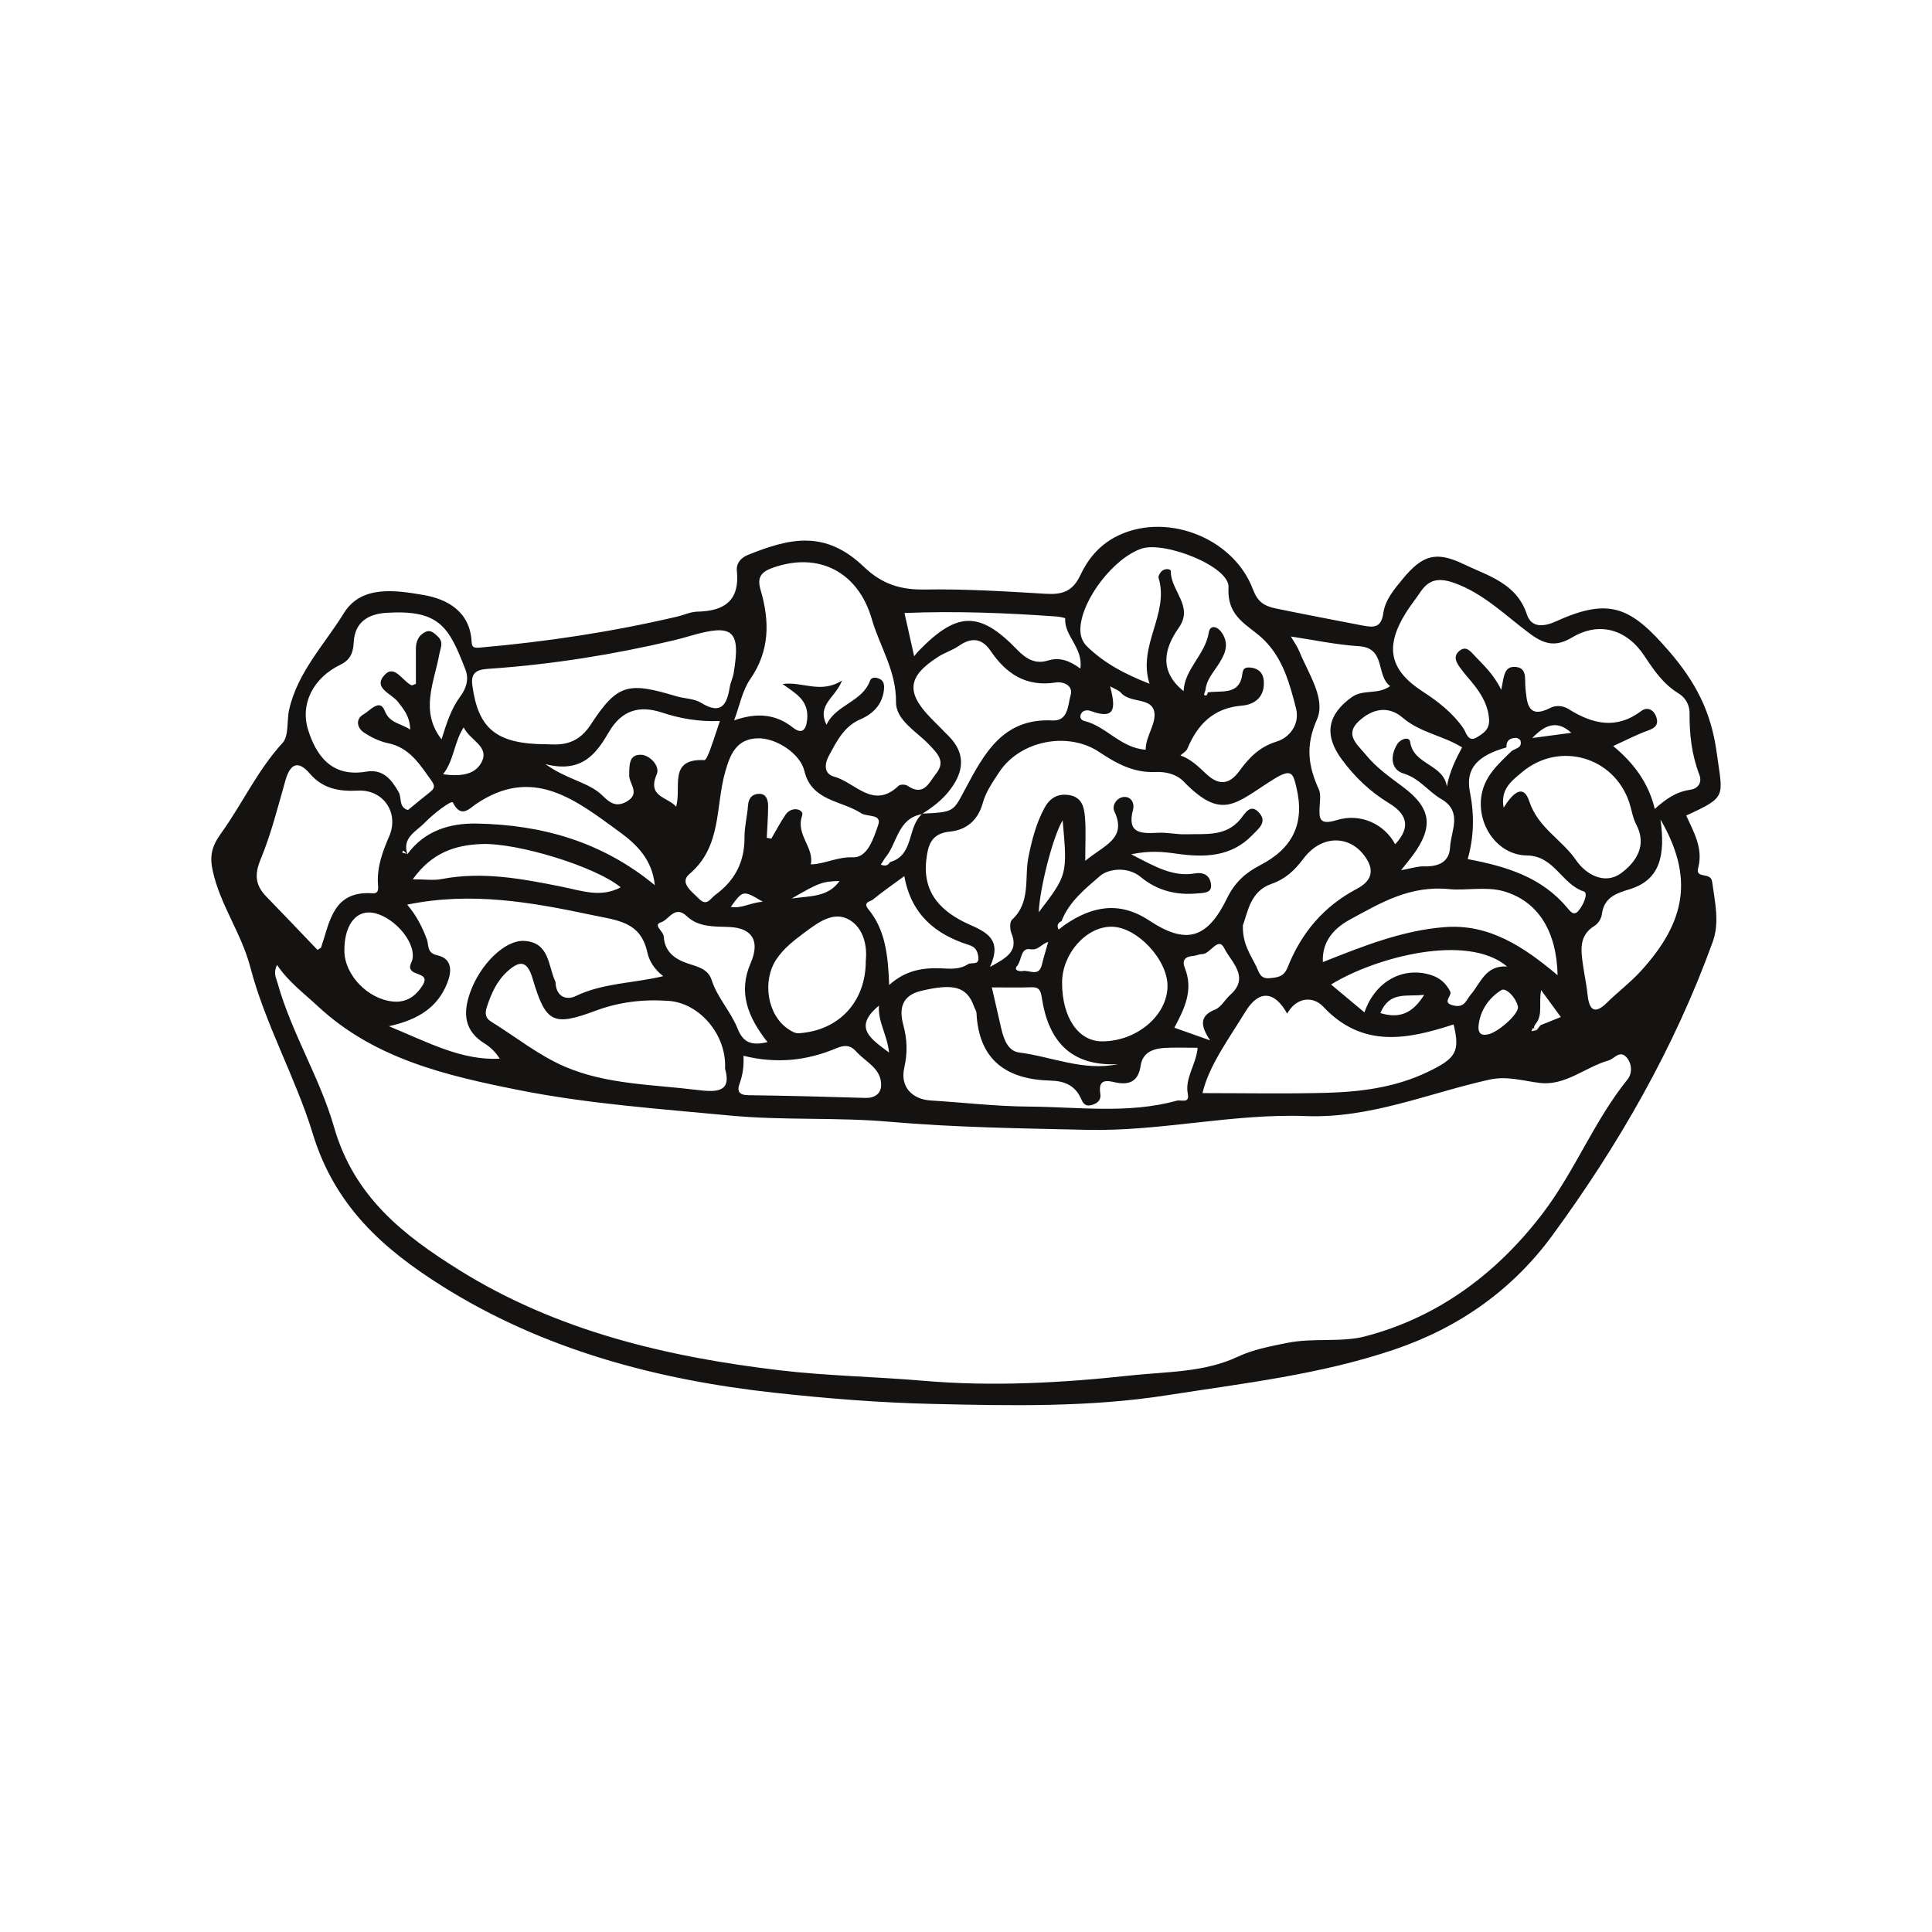 <?xml version="1.0" encoding="UTF-8" standalone="no"?>
<!-- Created with Inkscape (http://www.inkscape.org/) -->

<svg
   width="1024"
   height="1024"
   viewBox="0 0 270.933 270.933"
   version="1.1"
   id="svg1"
   inkscape:export-filename="dessert.svg"
   inkscape:export-xdpi="96"
   inkscape:export-ydpi="96"
   xmlns:inkscape="http://www.inkscape.org/namespaces/inkscape"
   xmlns:sodipodi="http://sodipodi.sourceforge.net/DTD/sodipodi-0.dtd"
   xmlns="http://www.w3.org/2000/svg"
   xmlns:svg="http://www.w3.org/2000/svg">
  <sodipodi:namedview
     id="namedview1"
     pagecolor="#ffffff"
     bordercolor="#000000"
     borderopacity="0.25"
     inkscape:showpageshadow="2"
     inkscape:pageopacity="0.0"
     inkscape:pagecheckerboard="0"
     inkscape:deskcolor="#d1d1d1"
     inkscape:document-units="mm"
     inkscape:export-bgcolor="#ffffff00">
    <inkscape:page
       x="0"
       y="0"
       width="270.933"
       height="270.933"
       id="page2"
       margin="0"
       bleed="0" />
  </sodipodi:namedview>
  <defs
     id="defs1" />
  <g
     inkscape:groupmode="layer"
     id="layer4"
     inkscape:label="Salade">
    <path
       id="path648"
       d="m 106.967,126.456 c -2.763,-1.643 -2.763,-1.643 -4.486,0.717 1.47,0.293 2.696,-0.587 4.486,-0.717 z m 107.914,-22.961 c 1.77,-0.237 3.536,-0.473 5.469,-0.73 -2.126,-1.956 -3.853,-0.95 -5.469,0.73 z m -97.142,20.048 c -2.436,0.074 -2.876,0.233 -6.719,2.463 2.616,-0.387 5.076,-0.16 6.719,-2.463 z m 6.936,24.06 c -0.264,-2.52 -1.58,-4.306 -1.417,-6.579 -3.716,3.076 -1.107,4.669 1.417,6.579 z m 68.902,-5.533 c 2.776,0.843 4.569,-0.043 6.146,-2.566 -2.446,0.307 -4.859,-0.567 -6.146,2.566 z m -46.584,-9.975 c -0.97,0.28 -1.37,1.213 -2.53,1.017 -1.35,-0.23 -1.163,1.533 -1.806,2.306 -0.6,0.717 0.36,0.827 0.794,0.753 0.914,-0.16 2.236,0.857 2.653,-0.873 0.247,-1.023 0.56,-2.03 0.89,-3.203 z M 65.019,102.002 c -1.383,2.196 -1.337,4.589 -2.886,6.576 2.332,0.323 4.422,0.117 5.365,-1.623 1.233,-2.283 -1.544,-3.053 -2.479,-4.953 z m 143.423,43.088 c 1.323,-0.037 4.639,-2.886 4.423,-3.923 -0.266,-1.267 -1.67,-2.723 -2.326,-2.32 -1.72,1.067 -3.003,2.843 -3.2,5.053 -0.057,0.64 0.127,1.36 1.103,1.19 z M 149.022,115.037 c -1.4,2.29 -3.253,9.739 -3.35,12.895 4.023,-5.276 4.023,-5.276 3.35,-12.895 z m 11.639,-9.905 c -0.003,-1.87 1.463,-3.6 1.223,-5.216 -0.32,-2.183 -3.39,-1.243 -4.676,-2.756 -0.314,-0.367 -0.864,-0.527 -1.526,-0.913 0.626,2.58 1.077,4.856 -2.69,3.47 -0.44,-0.163 -1.123,-0.197 -1.413,0.427 -0.23,0.487 0.057,0.857 0.517,0.97 3.07,0.757 5.059,3.786 8.566,4.02 z m 9.042,40.765 c -1.533,-2.276 -1.333,-3.513 0.729,-4.336 0.827,-0.333 1.343,-1.38 2.07,-2.026 2.853,-2.523 0.116,-4.653 -0.803,-6.533 -0.864,-1.773 -1.946,0.803 -3.123,0.8 -0.423,0 -0.847,0.233 -1.273,0.26 -1.157,0.076 -1.57,0.633 -1.14,1.71 1.23,3.086 -0.076,5.709 -1.477,8.349 1.393,0.497 2.8,0.993 5.016,1.776 z m -12.908,3.336 c -6.703,0.33 -9.799,-3.31 -10.709,-9.382 -0.123,-0.81 -0.31,-1.443 -1.38,-1.403 -1.856,0.067 -3.72,0.02 -5.616,0.02 0.517,2.256 0.91,3.95 1.29,5.639 0.35,1.543 0.93,3.29 2.54,3.49 4.579,0.58 8.979,2.656 13.875,1.636 z m -5.293,-55.477 c 0.42,-2.966 -2.29,-4.549 -2.123,-7.036 0.003,-0.063 -0.774,-0.237 -1.193,-0.263 -7.092,-0.51 -14.188,-0.787 -21.347,-0.493 0.453,2.02 0.89,3.976 1.357,6.069 0.244,-0.293 0.42,-0.537 0.626,-0.747 5.409,-5.569 8.566,-5.616 13.822,-0.173 1.197,1.237 2.503,2.076 4.296,1.52 1.623,-0.5 3.01,-0.02 4.563,1.123 z m 39.842,48.218 c 1.517,-4.429 5.493,-6.503 9.406,-5.216 1.163,0.387 2.023,1.107 2.613,2.276 0.327,0.647 -1.293,1.573 0.487,1.976 1.573,0.353 1.753,-0.78 2.416,-1.553 1.39,-1.636 2.086,-4.136 5.083,-3.916 -5.569,-4.733 -18.451,-1.323 -24.69,2.52 1.486,1.243 2.976,2.483 4.686,3.913 z M 48.293,133.371 c 0.047,3.416 3.351,6.763 6.835,7.079 1.904,0.17 3.148,-0.77 4.077,-2.176 1.108,-1.683 -0.802,-1.493 -1.44,-2.11 -0.59,-0.577 -0.019,-1.103 0.085,-1.7 0.458,-2.56 -2.964,-6.243 -5.859,-6.493 -2.242,-0.197 -3.744,2 -3.695,5.399 z m 76.402,4.759 c 2.296,-2.066 4.709,-2.44 7.272,-2.336 1.273,0.053 2.57,0.21 3.776,-0.58 0.513,-0.333 1.643,0.263 1.443,-1.087 -0.12,-0.827 -0.427,-1.333 -1.32,-1.613 -4.683,-1.476 -8.089,-4.273 -9.049,-9.652 -1.683,1.237 -3.096,2.21 -4.419,3.3 -0.327,0.27 -1.453,0.33 -0.624,1.343 2.4,2.916 2.76,6.486 2.92,10.625 z m 24.247,-0.337 c -0.009,4.849 2.256,8.216 5.549,8.239 4.853,0.033 9.169,-3.563 9.235,-7.696 0.057,-3.723 -4.263,-8.349 -7.832,-8.379 -3.563,-0.033 -6.943,3.78 -6.953,7.836 z m -44.685,10.259 c 0.085,1.42 -0.096,2.696 -0.554,3.95 -0.373,1.013 -0.057,1.563 1.213,1.58 5.469,0.074 10.939,0.213 16.405,0.383 1.346,0.043 2.23,-0.593 2.246,-1.786 0.038,-2.366 -2.21,-3.27 -3.526,-4.749 -0.724,-0.813 -1.51,-0.963 -2.803,-0.413 -4.056,1.716 -8.329,2.193 -12.982,1.037 z M 57.882,123.306 c 1.726,0 2.931,0.187 4.056,-0.033 5.691,-1.097 11.258,-0.043 16.77,1.06 2.83,0.563 5.513,1.61 8.336,0.1 -3.523,-2.906 -14.41,-6.253 -19.506,-6.069 -3.749,0.133 -6.995,1.233 -9.655,4.943 z m 49.749,22.834 c -2.773,-3.51 -4.143,-6.999 -2.363,-11.079 1.343,-3.083 0.253,-4.956 -3.086,-5.069 -2.086,-0.07 -4.246,0.026 -5.863,-1.506 -1.703,-1.616 -2.496,0.503 -3.62,0.853 -1.183,0.367 0.334,1.25 0.38,1.986 0.133,2.103 1.463,3.143 3.38,3.79 1.276,0.433 2.82,0.713 3.336,2.31 0.8,2.496 2.696,4.429 3.63,6.796 0.827,2.103 2.066,2.406 4.206,1.92 z m 88.846,-24.107 c 1.476,-0.263 2.326,-0.56 3.17,-0.537 1.98,0.057 3.6,-0.53 3.703,-2.683 0.113,-2.3 1.83,-4.986 -1.257,-6.773 -1.823,-1.05 -3.01,-2.886 -5.263,-3.566 -1.79,-0.537 -1.92,-2.476 -0.877,-4.133 0.473,-0.75 1.69,-1.093 1.8,-0.297 0.453,3.226 4.66,3.073 5.149,6.249 0.397,-2.153 1.303,-3.933 2.133,-5.483 -2.67,-1.66 -5.859,-2.05 -8.319,-4.156 -2.106,-1.803 -4.343,-1.207 -6.169,0.487 -2.06,1.91 -0.15,3.296 0.97,4.683 1.453,1.793 3.32,3.11 5.166,4.483 4.056,3.01 4.383,5.629 1.443,9.639 -0.377,0.52 -0.794,1.007 -1.65,2.086 z m -95.522,-20.927 c -2.896,0.127 -5.519,-0.327 -8.112,-1.18 -3.123,-1.03 -5.629,-0.397 -7.462,2.743 -1.71,2.93 -3.74,5.829 -8.9,4.483 2.921,2.08 5.464,2.413 7.47,3.943 1.006,0.77 1.97,2.433 3.909,1.327 2.01,-1.143 0.364,-2.48 0.38,-3.673 0.019,-1.393 -0.085,-2.933 1.613,-2.906 1.313,0.024 2.73,1.626 2.253,2.72 -1.396,3.206 1.466,3.15 2.713,4.559 0.79,-2.706 -1.17,-6.779 3.956,-6.526 0.24,0.01 0.587,-0.86 0.774,-1.363 0.48,-1.303 0.903,-2.636 1.406,-4.126 z m 20.458,33.613 c 0.233,-2.166 -0.37,-4.649 -2.373,-5.769 -2.18,-1.22 -4.376,0.457 -6.189,1.806 -1.46,1.093 -2.926,2.193 -3.986,3.79 -1.996,3.016 -1.28,7.779 1.67,9.765 0.423,0.283 0.963,0.613 1.43,0.59 5.646,-0.347 9.466,-4.389 9.449,-10.182 z m 111.45,-19.788 c 0.663,4.903 0.038,8.442 -4.349,9.775 -1.983,0.607 -3.58,1.183 -3.88,3.533 -0.076,0.573 -0.526,1.297 -1.02,1.593 -2.26,1.36 -1.903,3.52 -1.623,5.499 0.194,1.38 0.497,2.746 0.64,4.156 0.166,1.643 0.707,3.103 2.663,1.173 1.543,-1.52 3.3,-2.84 4.759,-4.433 6.476,-7.066 7.443,-13.275 2.81,-21.297 z m -58.566,14.825 c -0.076,2.613 1.07,4.123 1.88,5.776 0.419,0.86 0.533,1.783 1.923,1.64 1.163,-0.117 1.956,-0.22 2.476,-1.53 1.903,-4.779 4.996,-8.506 9.659,-10.975 1.216,-0.643 2.81,-1.84 1.49,-4.083 -2.053,-3.476 -6.266,-3.726 -8.932,-0.18 -1.21,1.613 -2.51,2.856 -4.473,3.54 -2.996,1.033 -3.323,3.94 -4.023,5.813 z m 21.354,-11.362 c 2.396,-2.563 1.44,-4.363 -0.873,-5.766 -2.663,-1.616 -4.846,-3.71 -6.666,-6.206 -2.49,-3.42 -1.926,-6.253 1.48,-8.676 1.586,-1.13 3.623,-0.277 5.353,-1.533 -2.04,-1.496 -0.533,-5.366 -4.413,-5.599 -3.113,-0.19 -6.196,-0.863 -9.502,-1.353 0.463,0.81 0.916,1.43 1.193,2.116 1.266,3.113 3.743,6.633 2.453,9.536 -1.64,3.7 -1.203,6.529 0.264,9.775 0.29,0.647 0.173,1.516 0.127,2.276 -0.11,1.783 -0.12,2.813 2.396,2.043 3.346,-1.033 6.682,0.567 8.189,3.386 z m -10.142,16.525 c 5.766,-2.293 11.189,-4.439 17.061,-4.903 6.263,-0.497 11.132,2.763 15.858,6.746 -0.13,-6.176 -2.733,-10.389 -7.579,-11.782 -2.43,-0.697 -5.323,-0.063 -7.609,-0.293 -5.553,-0.547 -9.596,1.923 -13.872,4.236 -2.146,1.16 -4.003,2.966 -3.859,5.996 z m 25.357,-21.651 c 1.103,-1.8 2.71,-3.576 3.59,-0.9 1.226,3.733 4.593,5.369 6.586,8.289 1.33,1.943 3.99,3.48 6.273,1.806 2.026,-1.486 3.753,-3.826 2.126,-6.876 -0.483,-0.91 -0.617,-2.003 -0.947,-3.003 -2.116,-6.463 -9.799,-8.679 -15.025,-4.319 -1.46,1.22 -3.1,2.393 -2.603,5.003 z m -81.497,0.83 c 4.473,-0.203 4.303,-0.29 5.983,-3.436 2.64,-4.936 5.276,-9.989 12.232,-9.629 2.27,0.117 2.156,-2.213 2.56,-3.57 0.373,-1.263 -0.93,-1.933 -2.12,-1.75 -4.1,0.633 -6.909,-1.193 -9.099,-4.429 -1.203,-1.78 -2.686,-1.956 -4.456,-0.713 -0.886,0.617 -1.973,0.94 -2.89,1.526 -4.323,2.763 -4.566,4.996 -1,8.646 0.844,0.86 1.703,1.7 2.54,2.566 2.06,2.123 2.13,4.429 0.547,6.829 -0.96,1.456 -2.213,2.65 -4.296,3.96 z m -21.841,3.39 c 0.214,0.04 0.427,0.076 0.64,0.117 0.66,-1.123 1.26,-2.286 1.996,-3.36 0.873,-1.267 2.636,-0.767 2.32,0.14 -0.93,2.693 1.726,4.446 1.216,6.833 1.99,-0.046 3.72,-1.083 5.889,-0.993 2.106,0.093 2.92,-2.72 3.56,-4.513 0.573,-1.61 -1.54,-1.117 -2.39,-1.673 -2.763,-1.806 -6.939,-1.67 -7.952,-5.916 -0.576,-2.43 -3.923,-4.629 -6.493,-4.589 -3.106,0.05 -3.939,2.363 -4.609,4.689 -1.4,4.869 -0.436,10.469 -5.033,14.355 -1.443,1.22 0.367,2.456 1.333,3.446 1.123,1.147 1.58,0.01 2.333,-0.547 2.73,-2.01 4.086,-4.616 4.066,-8.029 -0.007,-1.51 0.39,-3.013 0.497,-4.529 0.076,-1.113 0.737,-1.64 1.673,-1.596 0.933,0.043 1.147,0.953 1.143,1.726 -0.003,1.48 -0.12,2.96 -0.19,4.439 z m -63.002,15.725 c 0.375,-0.253 0.487,-0.287 0.507,-0.35 1.225,-3.636 1.681,-7.976 7.192,-7.592 0.991,0.07 0.803,-0.78 0.772,-1.417 -0.116,-2.343 0.66,-4.449 1.578,-6.566 1.431,-3.303 -0.815,-6.596 -4.378,-6.416 -2.636,0.137 -4.92,-0.253 -6.757,-2.396 -1.655,-1.93 -2.75,-1.357 -3.413,0.963 -1.065,3.733 -2.013,7.532 -3.492,11.105 -0.895,2.16 -0.693,3.643 0.83,5.206 2.422,2.486 4.809,5.006 7.161,7.462 z m 123.425,13.722 c -1.596,0 -3.123,-0.067 -4.643,0.02 -1.62,0.09 -3.093,0.663 -3.35,2.49 -0.334,2.393 -1.81,2.76 -3.736,2.3 -1.586,-0.38 -2.173,-0.01 -1.913,1.69 0.124,0.813 -0.423,1.36 -1.33,1.553 -0.916,0.2 -1.163,-0.447 -1.416,-0.997 -0.844,-1.816 -2.346,-2.403 -4.206,-2.45 -6.203,-0.157 -10.095,-2.86 -10.419,-9.489 -0.019,-0.31 -0.24,-0.6 -0.35,-0.91 -0.99,-2.806 -2.886,-3.266 -7.409,-2.19 -2.826,0.673 -3.076,2.636 -2.51,4.746 0.554,2.066 0.62,3.936 0.14,6.046 -0.604,2.636 1.083,4.416 3.706,4.579 4.569,0.283 9.136,0.827 13.705,0.857 6.942,0.037 13.948,1.067 20.814,-0.83 0.563,-0.157 1.803,0.44 1.543,-0.907 -0.447,-2.3 1.163,-4.12 1.373,-6.509 z M 57.524,102.322 c -0.047,-1.896 -0.919,-2.85 -1.717,-3.9 -0.878,-1.15 -3.556,-1.923 -1.893,-3.756 1.41,-1.55 2.511,0.827 3.768,1.423 0.12,0.06 0.343,-0.094 0.64,-0.19 0,-1.613 0.007,-3.253 -0.001,-4.893 -0.005,-1.073 0.382,-1.95 1.374,-2.403 0.712,-0.327 1.224,0.21 1.704,0.663 0.855,0.807 0.382,1.526 0.197,2.536 -0.712,3.89 -2.752,7.939 0.326,11.885 0.69,-2.233 1.337,-4.289 2.647,-6.053 0.83,-1.12 1.211,-2.413 0.711,-3.706 -2.313,-5.999 -3.626,-8.466 -11.117,-7.989 -2.344,0.15 -4.412,1.173 -4.557,4.12 -0.066,1.3 -0.373,2.436 -1.841,3.143 -3.842,1.843 -5.719,5.519 -4.538,9.212 1.045,3.266 3.091,6.653 8.097,5.799 2.372,-0.403 3.548,1.043 4.59,2.883 0.459,0.81 -0.047,2.096 1.295,2.5 0.983,-0.803 1.98,-1.646 3.009,-2.45 0.573,-0.45 0.905,-0.8 0.348,-1.576 -1.641,-2.286 -3.065,-4.726 -6.186,-5.359 -1.144,-0.237 -2.28,-0.797 -3.27,-1.433 -1.133,-0.733 -1.255,-1.996 -0.085,-2.633 0.819,-0.447 2.23,-2.233 2.91,-0.503 0.715,1.82 2.202,1.736 3.594,2.68 z m 44.154,47.534 c 0.236,-4.783 -3.596,-9.182 -7.886,-9.496 -3.52,-0.257 -6.943,0.14 -10.275,1.38 -5.936,2.21 -6.985,1.726 -8.815,-4.473 -0.747,-2.526 -1.762,-2.663 -3.551,-1.04 -1.51,1.373 -2.281,3.15 -2.89,5.026 -0.253,0.78 -0.234,1.49 0.583,1.996 3.465,2.143 6.72,4.776 10.423,6.356 5.796,2.473 12.192,2.476 18.384,3.23 2.636,0.32 5.023,0.483 4.026,-2.98 z m 102.168,-6.196 c -6.473,2.113 -12.782,3.38 -18.295,-2.5 -1.4,-1.496 -3.736,-1.37 -5.046,0.987 -1.766,-3.213 -3.97,-3.36 -5.846,-0.29 -2.383,3.896 -5.149,7.622 -6.026,11.435 5.723,0 11.492,0.11 17.255,-0.037 4.903,-0.127 9.755,-0.75 14.275,-2.906 4.043,-1.926 4.599,-2.876 3.683,-6.689 z M 76.656,104.368 c 1.542,0.043 4.135,0.383 6.151,-2.7 3.786,-5.806 5.266,-6.063 12.052,-4.026 1.14,0.34 2.48,0.313 3.443,0.907 2.843,1.76 3.64,0.27 4.039,-2.216 0.103,-0.64 0.427,-1.243 0.533,-1.883 1.026,-6.066 -0.066,-7.022 -6.013,-5.296 -0.827,0.24 -1.66,0.473 -2.5,0.67 -8.379,1.976 -16.861,3.33 -25.454,3.936 -1.462,0.103 -2.965,0.14 -2.673,2.313 0.814,6.053 3.263,8.282 10.421,8.296 z m -19.552,22.497 c 1.333,1.566 2.139,3.183 2.776,4.926 0.272,0.75 -0.057,1.846 1.448,2.176 2.135,0.473 2.046,2.276 1.367,3.956 -1.308,3.23 -3.861,5.043 -8.158,5.989 5.646,2.33 10.183,4.813 15.545,4.556 -0.62,-0.987 -1.339,-1.643 -2.152,-2.15 -2.838,-1.77 -3.023,-4.239 -2.014,-7.099 1.403,-3.99 4.91,-7.446 7.622,-7.269 3.556,0.23 3.302,3.493 4.345,5.706 0.047,0.093 0.028,0.217 0.038,0.323 0.16,1.856 1.567,2.306 2.806,1.706 3.82,-1.843 8.049,-1.78 12.278,-2.79 -1.27,-1 -1.95,-2.1 -2.233,-3.373 -0.953,-4.296 -4.196,-4.449 -7.809,-5.216 -8.495,-1.796 -16.899,-3.286 -25.86,-1.443 z M 210.525,96.742 c 0.363,-1.646 0.323,-3.27 1.863,-3.223 1.853,0.057 1.4,1.706 1.533,2.983 0.21,1.99 0.27,4.416 3.506,2.763 0.8,-0.407 1.786,-0.303 2.536,0.17 3.373,2.106 6.699,2.913 10.216,0.26 0.82,-0.613 1.723,-0.18 2.08,0.823 0.357,1.003 -0.057,1.54 -1.113,1.913 -1.68,0.6 -3.273,1.44 -4.919,2.19 2.796,2.316 4.933,5.069 5.829,8.822 1.513,-1.37 2.996,-2.406 4.923,-2.68 1.14,-0.157 1.757,-0.997 1.323,-2.136 -1.07,-2.8 -1.397,-5.676 -1.367,-8.652 0.009,-1.057 -0.547,-2.133 -1.536,-2.73 -2.13,-1.29 -3.46,-3.24 -4.796,-5.263 -2.506,-3.8 -6.383,-4.829 -10.122,-2.6 -2.2,1.313 -3.77,1.073 -5.853,-0.457 -3.426,-2.52 -6.459,-5.639 -10.622,-7.149 -2.066,-0.75 -3.556,-0.64 -4.799,1.22 -0.667,0.997 -1.426,1.93 -2.06,2.943 -2.953,4.749 -2.32,7.986 2.333,11.019 2.213,1.443 4.226,2.99 5.749,5.196 0.373,0.543 0.65,1.996 1.846,1.26 0.857,-0.523 1.83,-1.067 1.746,-2.5 -0.11,-1.853 -0.927,-3.316 -1.986,-4.709 -0.657,-0.867 -1.427,-1.65 -2.056,-2.536 -0.5,-0.703 -1.057,-1.546 -0.187,-2.336 0.953,-0.867 1.617,-0.01 2.183,0.6 1.253,1.343 2.66,2.566 3.75,4.809 z M 38.842,135.311 c -0.547,1.14 -0.13,1.793 0.076,2.523 1.96,7.016 5.952,13.338 7.913,20.184 2.815,9.819 9.729,15.188 17.511,20.051 13.711,8.569 29.143,12.209 44.914,14.082 6.669,0.797 13.482,0.9 20.221,1.48 9.719,0.837 19.448,0.303 29.103,-0.747 5.029,-0.543 10.265,-0.4 15.012,-2.63 2.186,-1.027 4.499,-1.436 6.833,-1.92 3.67,-0.76 7.639,-0.046 11.012,-0.93 10.275,-2.686 18.544,-8.862 24.98,-17.351 4.469,-5.896 7.162,-12.922 11.839,-18.708 0.633,-0.78 0.646,-2.16 -0.163,-3.073 -0.95,-1.067 -1.713,0.213 -2.526,0.443 -3.26,0.927 -6.039,3.576 -9.622,3.15 -2.37,-0.28 -4.593,-1.017 -7.092,-0.46 -8.522,1.89 -16.645,5.449 -25.707,5.109 -10.249,-0.387 -20.384,2.16 -30.653,1.93 -9.279,-0.21 -18.581,-0.33 -27.817,-1.14 -7.422,-0.647 -14.845,-0.16 -22.264,-0.863 -9.969,-0.953 -19.968,-1.636 -29.795,-3.603 -10.109,-2.02 -20.151,-4.363 -28.076,-11.759 -1.94,-1.81 -4.096,-3.39 -5.695,-5.769 z m 110.016,-6.133 c -0.526,0.257 -0.693,0.637 -0.397,1.173 0.29,-0.22 0.58,-0.437 0.866,-0.66 3.82,-2.623 7.656,-3.363 11.832,-0.603 5.226,3.45 8.162,2.566 10.969,-3.226 1.02,-2.096 2.556,-3.486 4.549,-4.509 4.646,-2.39 6.309,-5.903 5.136,-10.872 -0.467,-1.96 -0.61,-2.82 -3.183,-1.22 -5.363,3.34 -7.186,5.953 -12.648,0.327 -1,-1.03 -2.51,-1.393 -3.94,-1.327 -3.026,0.14 -5.459,-1.173 -7.856,-2.78 -4.413,-2.97 -11.145,-1.633 -14.062,2.796 -0.893,1.363 -1.88,2.77 -2.296,4.299 -0.68,2.496 -2.356,3.82 -4.609,4.04 -2.7,0.267 -3.09,1.986 -3.323,4.003 -0.533,4.699 2.206,7.319 6.046,9.029 2.453,1.097 4.636,2.126 2.89,5.949 2.41,-1.327 4.026,-2.226 2.996,-4.753 -0.216,-0.54 -0.247,-1.556 0.085,-1.863 2.686,-2.463 1.716,-5.886 2.32,-8.846 0.484,-2.383 1.073,-4.646 2.203,-6.773 0.733,-1.383 1.813,-2.113 3.456,-1.87 1.86,0.273 2.14,1.733 2.26,3.133 0.146,1.79 0.038,3.6 0.038,6.096 2.676,-2.236 5.899,-3.086 4.069,-6.976 -0.356,-0.753 0.31,-1.863 1.28,-1.976 1.09,-0.127 1.583,0.87 1.353,1.75 -0.914,3.456 1.183,3.376 3.54,3.263 1.3,-0.06 2.62,0.257 3.923,0.213 2.663,-0.09 5.486,0.37 7.552,-2.07 0.687,-0.807 1.456,-2.436 2.76,-0.837 1.03,1.267 -0.25,2.186 -1.03,3 -2.97,3.113 -6.776,3.18 -10.625,2.63 -1.9,-0.27 -3.71,-0.467 -6.379,0.08 3.336,1.733 5.856,3.206 8.922,2.686 1.443,-0.243 2.186,0.473 2.276,1.616 0.095,1.183 -1.09,1.107 -1.946,1.19 -2.946,0.277 -5.633,-0.407 -7.926,-2.31 -1.88,-1.556 -4.593,-1.093 -5.653,-0.177 -2.05,1.766 -4.383,3.623 -5.446,6.373 z M 109.73,95.919 v 0.01 c 2.686,-0.433 5.359,1.436 8.349,-0.5 -0.877,2.38 -3.586,3.416 -2.17,6.199 1.343,-2.85 4.989,-3.153 6.103,-6.176 0.214,-0.583 0.966,-0.47 1.443,-0.193 0.526,0.307 0.567,0.913 0.506,1.463 -0.22,2.073 -1.526,3.386 -3.3,4.149 -2.326,1 -3.326,3.1 -4.406,5.073 -0.53,0.97 -0.914,2.523 0.76,2.983 2.923,0.803 5.456,4.663 9.002,1.263 0.227,-0.217 0.96,-0.2 1.256,0.003 2.3,1.566 3,-0.453 4.023,-1.736 1.34,-1.686 0.146,-2.8 -0.916,-3.943 -1.773,-1.91 -4.756,-3.473 -4.729,-6.066 0.047,-4.376 -2.28,-7.776 -3.4,-11.649 -1.913,-6.606 -7.462,-9.462 -13.878,-7.179 -1.763,0.623 -2.203,1.443 -1.703,3.136 1.277,4.356 1.29,8.509 -1.466,12.492 -1.097,1.583 -1.463,3.666 -2.256,5.769 3.123,-1.08 5.766,-0.943 8.242,1.01 1.18,0.93 1.84,0.487 2.003,-1.13 0.28,-2.756 -1.743,-3.72 -3.463,-4.979 z m 59.316,0.85 c -0.066,0.24 -0.24,0.657 -0.183,0.69 0.353,0.217 0.453,-0.067 0.504,-0.36 1.736,-0.28 4.04,0.34 4.709,-1.87 0.264,-0.857 -0.019,-1.686 1.17,-1.623 1.08,0.057 1.866,0.64 1.973,1.813 0.197,2.2 -1.153,3.376 -3.036,3.53 -3.993,0.323 -6.233,2.6 -7.672,6.046 -0.153,0.363 -0.609,0.603 -0.973,0.943 1.486,0.517 2.533,1.583 3.64,2.613 1.616,1.506 3.123,1.633 4.613,-0.417 1.323,-1.816 2.783,-3.393 5.236,-4.14 1.743,-0.527 3.303,-2.376 2.716,-4.673 -0.89,-3.463 -1.813,-6.946 -4.506,-9.602 -2.113,-2.083 -5.199,-3.036 -4.956,-7.359 0.166,-2.943 -8.999,-6.506 -12.195,-5.426 -3.876,1.313 -8.306,7.032 -8.576,11.052 -0.066,1.043 0.197,1.95 0.943,2.68 2.42,2.356 5.319,3.88 8.749,5.219 -1.716,-5.369 2.81,-9.789 1.27,-14.848 -0.076,-0.237 0.166,-0.643 0.37,-0.873 0.43,-0.493 1.357,-0.443 1.35,-0.033 -0.038,2.69 3.233,4.873 1.137,7.859 -2.17,3.093 -2.76,6.163 0.65,8.932 0.137,-3.13 3.043,-5.106 3.536,-8.236 0.17,-1.1 1.203,-0.917 1.866,0.1 1.127,1.72 0.257,3.2 -0.613,4.539 -0.717,1.1 -1.596,2.063 -1.72,3.443 z M 57.142,119.81 c -0.2,-0.177 -0.4,-0.36 -0.6,-0.54 -0.047,0.097 -0.099,0.193 -0.148,0.29 0.25,0.07 0.5,0.137 0.751,0.207 2.411,-3.29 5.952,-4.343 9.701,-4.276 9.101,0.17 17.551,2.51 24.98,8.642 -0.353,-3.566 -2.513,-5.703 -4.973,-7.489 -6.079,-4.416 -12.11,-9.346 -20.152,-3.853 -0.85,0.583 -2.057,2.033 -3.192,-0.247 -0.19,-0.383 -2.776,1.606 -3.94,2.823 -1.169,1.22 -3.255,2.1 -2.427,4.443 z M 211.961,105.348 c 0.52,-0.413 1.53,-0.427 1.267,-1.466 -0.047,-0.187 -0.434,-0.41 -0.657,-0.407 -0.84,0.013 -1.373,0.407 -1.316,1.337 -3.98,1.123 -5.786,2.906 -5.123,6.236 0.643,3.246 0.57,6.326 -0.307,9.429 5.456,1.023 10.379,2.546 13.942,6.809 0.447,0.53 0.903,1.177 1.533,0.497 0.713,-0.777 1.5,-2.55 0.803,-2.773 -3.116,-1.017 -4.12,-4.996 -7.979,-5.046 -4.083,-0.053 -6.946,-4.183 -6.399,-8.219 0.386,-2.863 2.363,-4.569 4.236,-6.396 z m -87.863,14.992 c -0.19,0.3 -0.384,0.603 -0.573,0.907 0.523,0.223 0.973,0.203 1.283,-0.35 3.413,-0.963 2.38,-4.869 4.476,-6.726 -3.456,0.62 -3.43,4.143 -5.186,6.169 z m 91.399,24.124 c 0.18,-0.233 0.36,-0.463 0.539,-0.693 0.87,-0.353 1.743,-0.703 2.846,-1.15 -0.883,-1.2 -1.67,-2.276 -2.766,-3.773 -0.334,1.873 0.214,3.34 -0.633,4.553 -0.283,0.413 -0.703,0.847 0.14,1.12 -0.216,-0.127 -0.43,-0.25 -0.646,-0.373 -0.076,0.157 -0.153,0.313 -0.23,0.47 0.257,-0.046 0.51,-0.097 0.75,-0.153 z m 20.971,-30.093 c 1.063,2.34 2.406,4.596 1.67,7.372 -0.41,1.546 1.77,0.5 1.96,1.88 0.39,2.83 1.067,5.746 0.096,8.429 -5.386,14.892 -13.225,28.547 -22.531,41.235 -5.509,7.512 -12.968,12.868 -22.161,15.975 -10.379,3.51 -21.098,4.716 -31.78,6.389 -10.952,1.72 -21.991,1.48 -32.999,1.227 -7.389,-0.167 -14.828,-0.767 -22.141,-1.57 -16.461,-1.806 -32.452,-6.046 -46.646,-14.995 -8.11,-5.116 -14.958,-11.105 -18.075,-21.327 -2.391,-7.839 -6.648,-15.282 -8.761,-23.361 -1.242,-4.756 -4.232,-8.736 -5.275,-13.532 -0.451,-2.066 -0.135,-3.416 1.201,-5.269 2.966,-4.12 5.079,-8.809 8.59,-12.628 0.922,-1.003 0.579,-3.12 0.936,-4.693 1.19,-5.259 4.964,-9.139 7.672,-13.522 2.45,-3.97 7.291,-3.206 11.161,-2.543 3.264,0.557 6.49,2.26 6.745,6.469 0.047,0.773 0.176,0.993 1.13,0.91 9.336,-0.81 18.574,-2.206 27.7,-4.346 0.95,-0.22 1.883,-0.68 2.833,-0.697 3.8,-0.074 5.969,-1.55 5.543,-5.723 -0.107,-1.043 0.537,-1.83 1.58,-2.246 5.869,-2.36 10.819,-3.513 16.258,1.706 2.466,2.363 5.059,3.213 8.446,3.16 5.676,-0.097 11.369,0.257 17.041,0.6 2.303,0.14 3.78,-0.333 4.843,-2.616 1.003,-2.146 2.536,-4.06 4.759,-5.273 6.849,-3.736 16.581,-0.2 19.418,7.202 0.65,1.703 1.403,2.373 3.333,2.766 4.033,0.827 8.076,1.6 12.119,2.38 1.606,0.31 2.576,0.253 2.856,-1.753 0.26,-1.853 1.526,-3.34 2.71,-4.776 2.763,-3.35 4.646,-3.963 8.532,-2.1 3.446,1.656 7.439,2.666 8.896,7.069 0.646,1.95 2.443,1.713 4.116,0.953 7.519,-3.43 10.519,-1.936 15.821,4.206 3.753,4.349 5.903,8.516 6.676,14.212 0.847,6.249 1.533,6.156 -4.273,8.829"
       style="display:inline;fill:#151312;fill-opacity:1;fill-rule:nonzero;stroke:none;stroke-width:0.333" />
  </g>
</svg>
